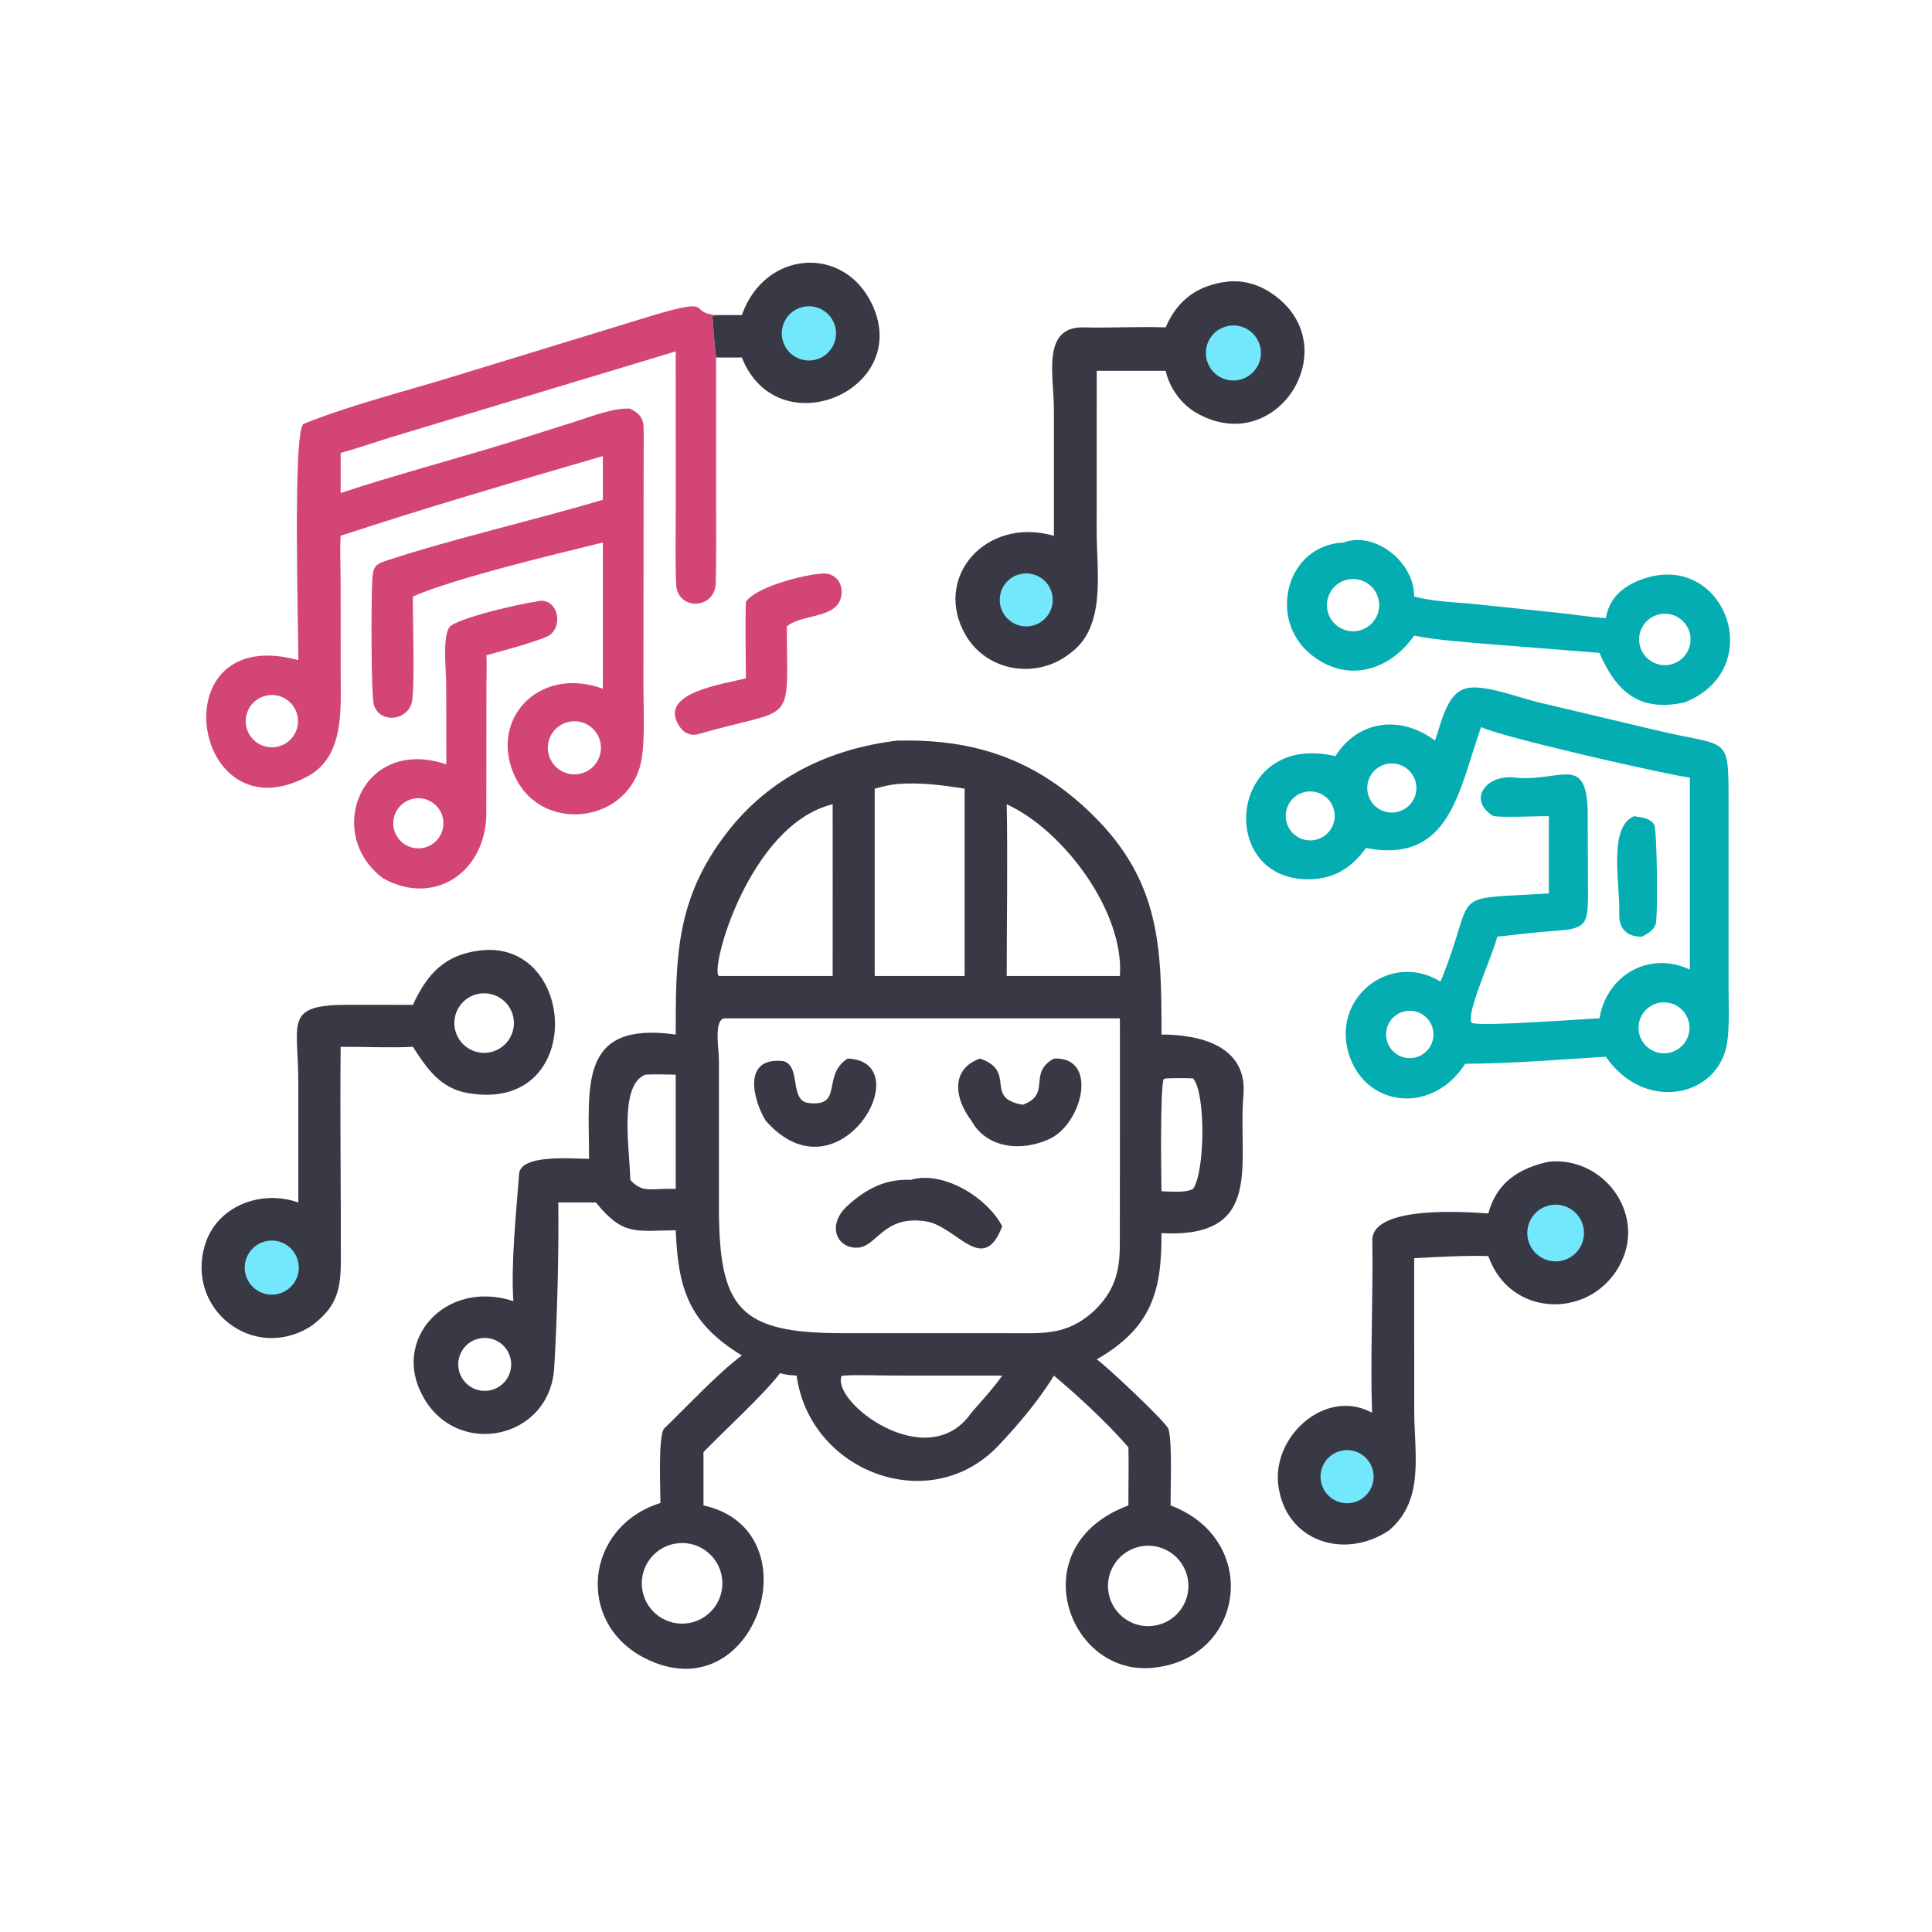 <?xml version="1.0" encoding="utf-8" ?><svg xmlns="http://www.w3.org/2000/svg" xmlns:xlink="http://www.w3.org/1999/xlink" width="601" height="601" viewBox="0 0 601 601"><path fill="#383945" transform="scale(1.174 1.174)" d="M237.675 196.244L240.252 196.221C259.822 196.173 275.379 202.029 289.535 215.936C307.579 233.663 307.788 251.315 307.762 274.129C317.991 274.124 330.611 277.127 329.472 290.231C327.918 308.106 335.244 328.22 307.762 326.75C307.856 342.18 305.128 351.819 290.606 360.207C292.706 361.524 309.089 376.881 309.621 378.665C310.652 382.12 310.129 394.369 310.18 398.897L310.528 399.029C334.207 408.299 329.763 439.816 305.173 441.947C282.699 443.894 270.569 409.468 298.996 398.897C298.983 393.789 299.12 388.586 298.996 383.492C293.352 376.98 285.821 370.008 279.257 364.496C275.445 370.817 269.55 377.834 264.399 383.203C246.299 402.064 214.577 389.984 211.08 364.496C209.252 364.344 208.483 364.366 206.688 363.851C202.448 369.489 191.732 379.216 186.403 384.774L186.403 398.897C216.232 405.458 200.258 454.268 170.877 439.377C152.444 430.035 154.884 404.569 174.998 398.246C175.014 395.019 174.315 380.105 176.032 378.459C182.151 372.594 189.919 364.147 196.567 359.145C182.364 350.528 179.66 341.224 179.047 325.998C168.292 326.076 165.141 327.542 157.905 318.625L147.933 318.625C148.1 331.446 147.649 349.387 146.843 362.488C145.67 381.551 120.851 386.533 111.98 369.829C103.777 355.033 117.968 338.888 136.028 344.757C135.352 334.861 136.791 321.063 137.551 311.045C137.954 305.72 151.776 307.053 156.085 307.059C156.073 287.746 153.129 270.489 179.047 274.129C179.034 253.448 179.119 238.046 192.657 220.568C203.911 206.037 219.708 198.429 237.675 196.244ZM289.803 347.441C295.24 342.186 296.702 337.237 296.719 329.897C296.766 309.883 296.746 289.846 296.746 269.831L192.003 269.831C189.068 270.127 190.481 277.845 190.501 280.982L190.493 319.711C190.496 346.776 195.842 353.266 223.333 353.255L267.17 353.258C276.301 353.255 282.511 353.986 289.803 347.441ZM231.774 208.972L231.774 258.613L250.125 258.613L255.593 258.613L255.593 208.972C249.56 208.019 243.833 207.255 237.675 207.749C235.461 207.988 233.941 208.409 231.774 208.972ZM166.999 312.627C169.837 315.739 171.872 315.148 175.812 315.019L179.047 315.019L179.047 284.749C177.042 284.737 172.86 284.607 170.992 284.749C163.814 287.603 166.953 305.073 166.999 312.627ZM302.102 409.789C296.332 410.972 292.616 416.611 293.804 422.379C294.993 428.148 300.636 431.858 306.403 430.663C312.162 429.47 315.865 423.837 314.678 418.077C313.491 412.318 307.863 408.608 302.102 409.789ZM265.552 364.496L236.875 364.483C233.627 364.481 226.43 364.239 223.617 364.496L223.001 364.578C220.173 371.546 245.843 391.052 257.384 374.335C259.807 371.533 263.543 367.459 265.552 364.496ZM190.502 258.613L220.629 258.613C220.62 254.96 220.661 213.14 220.629 213.103C198.383 218.522 187.943 257.177 190.502 258.613ZM126.835 354.699C123.049 355.585 120.707 359.382 121.614 363.164C122.52 366.945 126.33 369.267 130.106 368.34C133.854 367.42 136.155 363.645 135.255 359.893C134.355 356.14 130.593 353.819 126.835 354.699ZM266.752 213.103C267.031 227.9 266.75 243.716 266.752 258.613L296.746 258.613C297.911 241.519 281.826 220.041 266.752 213.103ZM307.762 315.637C310.036 315.738 314.235 316.122 316.137 315.019C319.333 310.361 319.503 289.649 316.137 285.75C313.489 285.631 311.494 285.661 308.872 285.75L308.346 285.932C307.371 288.475 307.685 311.439 307.762 315.637ZM178.774 409.041C172.988 410.121 169.166 415.679 170.23 421.468C171.294 427.257 176.842 431.093 182.634 430.045C188.448 428.993 192.302 423.419 191.234 417.608C190.167 411.797 184.582 407.957 178.774 409.041Z"/><path fill="#383945" transform="scale(1.174 1.174)" d="M241.279 312.627C249.872 310.069 261.609 317.297 265.552 324.928C260.517 338.297 253.457 324.85 245.338 323.632L245.023 323.587C234.042 322.011 232.368 330.347 227.236 330.597C221.738 330.865 218.949 324.657 224.523 319.523C229.34 315.087 234.616 312.321 241.279 312.627Z"/><path fill="#383945" transform="scale(1.174 1.174)" d="M279.257 280.487C291.179 279.977 286.762 297.639 278.245 301.712C270.862 305.241 261.449 304.396 257.384 296.933C252.922 291.147 251.778 283.288 259.68 280.487C269.596 283.929 260.511 290.924 270.978 292.729C278.751 289.953 272.204 284.331 279.257 280.487Z"/><path fill="#383945" transform="scale(1.174 1.174)" d="M224.595 280.487C243.985 281.24 222.274 319.047 202.874 296.933C199.521 291.428 196.602 279.972 207.52 281.156C212.414 282.396 209.012 291.673 214.277 292.274C223.621 293.341 217.63 284.968 224.595 280.487Z"/><path fill="#D44577" transform="scale(1.174 1.174)" d="M79.048 174.919C79.149 168.901 77.448 113.499 80.486 112.29C92.922 107.34 106.166 103.999 119.014 100.102L173.076 83.548C189.909 78.581 181.948 82.816 189.746 83.494L188.821 83.753C188.723 84.406 189.583 93.798 189.746 94.731L189.749 134.509C189.749 141.199 189.827 147.885 189.642 154.572C189.449 161.532 179.425 161.919 179.149 154.736C178.896 148.163 179.056 141.576 179.058 134.992L179.047 93.109L104.322 115.643C99.709 117.059 94.859 118.749 90.264 120.026L90.264 130.638C104.298 125.988 119.728 121.878 133.943 117.543L152.45 111.707C156.771 110.336 162.575 108.005 166.999 108.278C169.57 109.685 170.546 110.77 170.555 113.789L170.488 182.325C170.491 188.123 171.076 198.049 169.507 203.335C165.081 218.24 143.754 220.443 136.666 206.226C129.135 191.119 142.416 176.215 159.738 182.474L159.738 143.759C146.735 146.94 120.587 153.182 109.402 158.053C109.294 162.77 110.089 183.496 108.988 186.586C107.378 191.107 100.676 191.564 99.097 186.891C98.266 184.432 98.364 158.219 98.64 153.68C98.833 150.5 99.181 149.601 102.304 148.578C120.677 142.555 140.973 138.006 159.738 132.43L159.738 120.843C136.838 127.526 112.931 134.492 90.264 141.964C90.03 145.519 90.25 150.355 90.256 154.06L90.267 178.232C90.264 187.75 91.362 200.375 81.574 205.682C50.772 222.383 41.894 164.787 79.048 174.919ZM153.871 204.984C157.636 204.063 159.947 200.271 159.04 196.502C158.134 192.734 154.351 190.408 150.579 191.3C146.786 192.197 144.445 196.005 145.356 199.794C146.268 203.583 150.085 205.91 153.871 204.984ZM73.381 197.884C77.15 197.137 79.591 193.467 78.822 189.702C78.053 185.938 74.368 183.518 70.609 184.309C66.88 185.093 64.484 188.741 65.247 192.474C66.009 196.208 69.643 198.624 73.381 197.884Z"/><path fill="#04ADB1" transform="scale(1.174 1.174)" d="M388.238 182.474C392.657 181.009 402.792 184.977 407.604 186.089L438.282 193.359C458.211 198.22 458.009 194.123 458.018 212.711L458.018 261.04C458.017 265.64 458.319 272.04 457.616 276.426C455.314 290.788 435.731 294.906 425.505 280.003C413.535 280.734 400.077 281.839 388.238 281.874C379.206 295.965 360.678 293.199 357.058 278.025C353.613 263.585 368.956 252.207 381.696 260.104C391.812 235.404 382.52 238.449 410.403 236.735L410.403 216.267C407.618 216.195 396.514 216.78 395.461 216.1C388.823 211.807 393.85 205.2 401.243 206.017C413.857 207.412 421.022 198.759 420.697 217.375L420.78 238.252C420.65 244.732 419.937 246.085 412.794 246.588C407.413 246.968 402.069 247.588 396.717 248.189C395.738 252.747 388.033 269.195 390.03 271.084C393.431 271.982 417.678 270.102 423.801 269.831C425.794 258.248 437.087 251.905 447.769 256.912L447.769 206.042C442.448 205.456 397.597 195.278 392.456 192.642C386.46 209.531 384.284 228.99 361.93 224.703C357.946 230.23 353.111 233.097 346.166 232.978C322.208 232.565 325.545 193.732 353.851 200.361C359.948 190.648 371.336 189.508 380.233 196.244C381.798 191.958 383.292 183.773 388.238 182.474ZM434.505 270.211C433.792 272.347 434.191 274.697 435.567 276.478C436.944 278.259 439.118 279.236 441.364 279.085C445.031 278.837 447.826 275.702 447.654 272.031C447.481 268.36 444.404 265.501 440.73 265.599C437.891 265.674 435.403 267.518 434.505 270.211ZM370.127 215.172C373.027 214.564 375.15 212.074 375.293 209.114C375.388 207.139 374.58 205.228 373.098 203.92C371.615 202.611 369.618 202.047 367.67 202.387C364.659 202.913 362.418 205.463 362.285 208.518C362.153 211.573 364.163 214.308 367.118 215.093C368.101 215.354 369.132 215.381 370.127 215.172ZM348.63 222.513C352.117 221.705 354.292 218.228 353.492 214.74C352.693 211.252 349.22 209.069 345.73 209.862C342.23 210.656 340.039 214.142 340.841 217.64C341.644 221.139 345.133 223.322 348.63 222.513ZM367.274 274C367.244 275.828 368.013 277.577 369.378 278.791C370.744 280.006 372.571 280.565 374.382 280.322C376.217 280.076 377.85 279.033 378.844 277.472C379.838 275.91 380.092 273.989 379.538 272.223C378.64 269.362 375.845 267.535 372.864 267.862C369.72 268.207 367.324 270.838 367.274 274Z"/><path fill="#383945" transform="scale(1.174 1.174)" d="M127.153 251.848C153.044 248.703 155.384 295.028 124.016 289.646C116.644 288.381 113.129 283.129 109.402 277.375C104.132 277.679 95.864 277.354 90.264 277.375C90.067 296.287 90.362 315.329 90.314 334.253C90.294 342.18 89.017 346.415 82.579 351.291C67.182 361.247 48.946 346.828 54.386 329.639C57.6 319.481 69.27 315.135 79.048 318.625L79.041 286.663C79.04 270.721 75.097 266.241 92.427 266.239L109.402 266.255C113.204 258.066 117.773 253.009 127.153 251.848ZM129.396 278.899C133.673 278.288 136.663 274.351 136.105 270.067C135.546 265.783 131.647 262.745 127.356 263.25C124.534 263.583 122.108 265.408 121.006 268.028C119.904 270.648 120.297 273.658 122.033 275.908C123.77 278.158 126.582 279.301 129.396 278.899Z"/><path fill="#73E7FB" transform="scale(1.174 1.174)" d="M70.495 328.881C74.386 328.04 78.217 330.533 79.024 334.432C79.83 338.331 77.303 342.139 73.397 342.911C69.54 343.674 65.789 341.185 64.993 337.334C64.196 333.484 66.652 329.711 70.495 328.881Z"/><path fill="#383945" transform="scale(1.174 1.174)" d="M325.415 74.605C329.206 74.228 332.951 75.219 336.155 77.209C357.769 90.633 338.693 122.061 316.853 109.311C312.913 107.011 309.86 102.72 308.872 98.253L290.606 98.253L290.585 140.97C290.581 151.49 293.194 166.03 283.687 172.99C274.967 180.094 261.648 178.134 255.903 168.339C247.032 153.215 261 136.767 279.257 141.964L279.25 108.389C279.25 99.604 275.908 86.463 287.169 86.75C294.321 86.932 301.779 86.481 308.872 86.749C311.987 79.428 317.466 75.481 325.415 74.605Z"/><path fill="#73E7FB" transform="scale(1.174 1.174)" d="M325.118 86.436C327.669 85.827 330.352 86.635 332.142 88.553C333.932 90.471 334.554 93.203 333.77 95.706C332.987 98.21 330.918 100.1 328.354 100.655C324.448 101.5 320.589 99.043 319.702 95.147C318.815 91.25 321.23 87.365 325.118 86.436Z"/><path fill="#73E7FB" transform="scale(1.174 1.174)" d="M270.642 152.057C274.473 151.345 278.15 153.888 278.836 157.723C279.522 161.558 276.954 165.218 273.114 165.878C269.311 166.531 265.694 163.993 265.015 160.195C264.336 156.397 266.849 152.762 270.642 152.057Z"/><path fill="#383945" transform="scale(1.174 1.174)" d="M410.403 307.817C424.638 306.388 435.87 321.104 429.662 334.27C422.437 349.595 400.224 349.641 394.366 332.82C387.611 332.632 381.449 333.058 374.716 333.382L374.728 373.525C374.733 385.32 377.588 397.497 367.997 405.561C355.938 413.494 340.603 408.272 338.711 393.554C337.032 380.494 351.308 367.658 363.551 374.335C363.069 359.464 363.838 343.994 363.63 329.08C362.838 319.265 388.382 321.108 394.366 321.536C396.522 313.347 402.547 309.489 410.403 307.817Z"/><path fill="#73E7FB" transform="scale(1.174 1.174)" d="M411.109 319.285C415.2 318.684 419.007 321.501 419.628 325.589C420.249 329.676 417.45 333.497 413.366 334.138C409.253 334.783 405.4 331.961 404.775 327.845C404.149 323.73 406.99 319.89 411.109 319.285Z"/><path fill="#73E7FB" transform="scale(1.174 1.174)" d="M355.681 384.353C359.519 383.658 363.19 386.216 363.865 390.057C364.541 393.898 361.963 397.556 358.119 398.212C354.303 398.863 350.677 396.308 350.007 392.495C349.336 388.682 351.872 385.043 355.681 384.353Z"/><path fill="#04ADB1" transform="scale(1.174 1.174)" d="M355.999 143.759C364.111 140.655 374.763 148.767 374.716 158.053C380.149 159.539 386.747 159.594 392.482 160.244L413.006 162.391C417.008 162.822 421.552 163.545 425.505 163.764C426.345 158.887 429.424 155.852 433.842 153.984C456.459 144.42 469.228 177.001 446.395 186.111C434.454 188.711 428.382 183.485 423.801 172.99L395.485 170.748C388.74 170.176 381.332 169.704 374.716 168.422C368.043 177.958 356.575 181.14 347.114 173.217C335.838 163.775 340.968 144.373 355.999 143.759ZM359.368 167.219C361.846 166.913 363.968 165.297 364.922 162.99C365.876 160.683 365.514 158.041 363.975 156.074C362.436 154.108 359.958 153.123 357.49 153.494C353.742 154.058 351.144 157.529 351.658 161.283C352.172 165.038 355.607 167.682 359.368 167.219ZM441.624 176.227C445.353 175.959 448.169 172.738 447.937 169.007C447.704 165.276 444.51 162.429 440.777 162.626C436.993 162.825 434.099 166.073 434.334 169.854C434.57 173.636 437.845 176.499 441.624 176.227Z"/><path fill="#D44577" transform="scale(1.174 1.174)" d="M141.853 159.447C147.971 157.516 149.777 166.764 144.698 168.786C139.741 170.759 134.027 172.178 128.881 173.631C129.025 175.695 128.895 179.043 128.894 181.211L128.859 215.689C128.738 230.818 115.38 240.317 101.598 232.794C85.651 221.032 95.738 194.943 118.252 202.527L118.235 181.082C118.224 177.939 117.182 168.734 119.102 166.178C120.855 163.843 138.295 159.857 141.853 159.447ZM112.361 224.621C115.893 223.794 118.11 220.288 117.342 216.743C116.575 213.198 113.106 210.923 109.549 211.632C107.194 212.1 105.276 213.803 104.53 216.085C103.784 218.367 104.326 220.874 105.949 222.643C107.573 224.412 110.024 225.168 112.361 224.621Z"/><path fill="#383945" transform="scale(1.174 1.174)" d="M196.567 83.494C202.644 66.208 223.693 64.816 231.115 80.707C241.741 103.457 206.02 118.579 196.567 94.731L189.746 94.731C189.583 93.798 188.723 84.406 188.821 83.753L189.746 83.494C192.033 83.467 194.279 83.471 196.567 83.494Z"/><path fill="#73E7FB" transform="scale(1.174 1.174)" d="M212.377 81.423C214.866 80.718 217.542 81.406 219.383 83.223C221.224 85.041 221.946 87.707 221.274 90.205C220.602 92.704 218.639 94.648 216.135 95.296C212.323 96.282 208.426 94.018 207.397 90.217C206.367 86.416 208.588 82.495 212.377 81.423Z"/><path fill="#D44577" transform="scale(1.174 1.174)" d="M217.195 152.042C220.829 151.423 223.428 154.043 222.981 157.603C222.159 164.135 212.308 162.541 208.486 166.016C208.581 193.309 211.082 186.932 184.498 194.668C182.243 194.904 180.76 193.789 179.696 191.933C174.846 183.471 191.456 181.341 197.635 179.724C197.645 173.219 197.413 165.836 197.635 159.447C200.417 155.504 212.577 152.416 217.195 152.042Z"/><path fill="#04ADB1" transform="scale(1.174 1.174)" d="M432.988 216.267L433.626 216.364C435.299 216.6 437.4 216.943 438.325 218.535C439.085 219.842 439.341 242.966 438.709 244.88C438.155 246.558 436.565 247.404 435.107 248.189C431.165 248.291 428.935 246.138 429.057 242.187C429.305 234.166 426.025 219.147 432.988 216.267Z"/></svg>